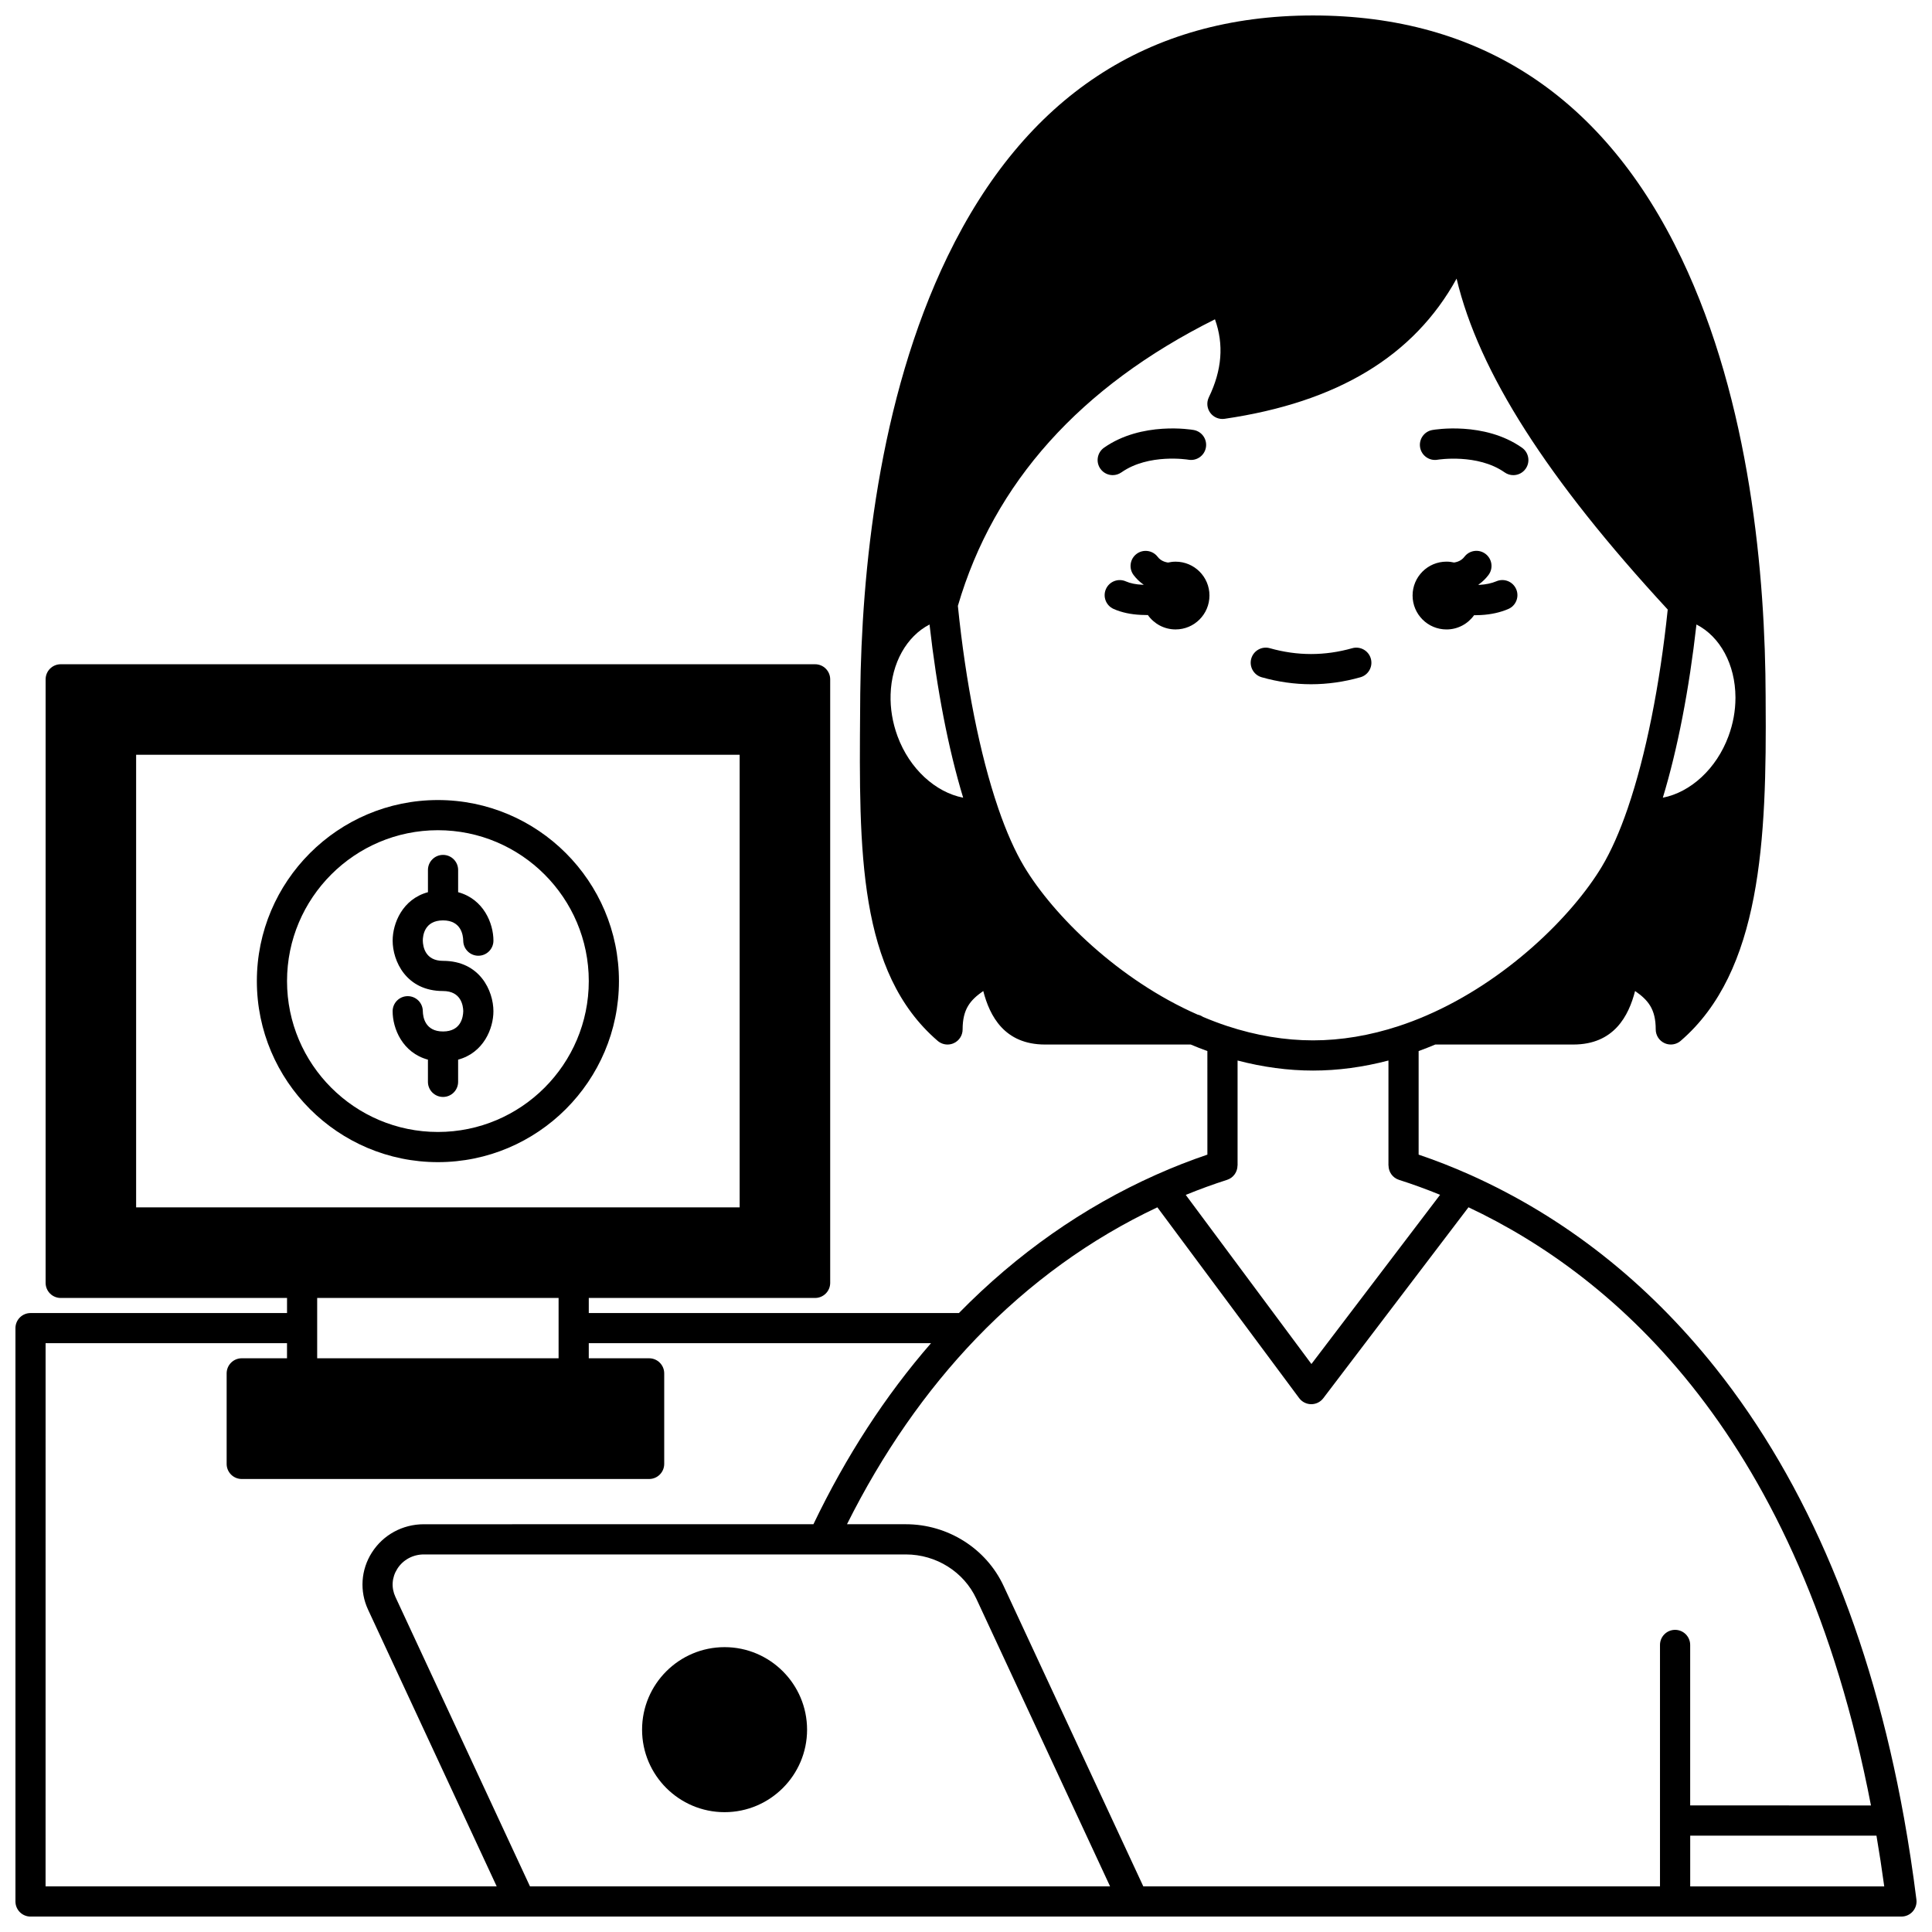 <?xml version="1.0" encoding="UTF-8"?>
<!-- Uploaded to: SVG Repo, www.svgrepo.com, Generator: SVG Repo Mixer Tools -->
<svg width="800px" height="800px" version="1.1" viewBox="144 144 512 512" xmlns="http://www.w3.org/2000/svg">
 <defs>
  <clipPath id="a">
   <path d="m148.09 148.09h503.81v503.81h-503.81z"/>
  </clipPath>
 </defs>
 <path d="m527.34 310.81c3.016 0 5.68-1.492 7.305-3.773 0.07 0 0.141 0.004 0.215 0.004 0.531 0 1.066-0.016 1.594-0.047 2.68-0.145 5.121-0.684 7.254-1.598 2.031-0.867 2.973-3.219 2.102-5.25s-3.219-2.973-5.25-2.102c-1.25 0.535-2.82 0.867-4.555 0.961-0.051 0.004-0.094 0-0.145 0.004-0.012-0.035-0.023-0.066-0.035-0.102 0.082-0.059 0.164-0.105 0.246-0.164 0.883-0.645 1.684-1.43 2.375-2.34 1.34-1.758 1-4.266-0.758-5.606-1.758-1.34-4.266-1-5.606 0.758-0.223 0.293-0.461 0.531-0.77 0.754-0.594 0.445-1.293 0.66-1.957 0.766-0.648-0.148-1.324-0.234-2.019-0.234-4.969 0-8.988 4.019-8.988 8.977 0.008 4.973 4.023 8.992 8.992 8.992z"/>
 <path d="m455.55 292.85c-0.695 0-1.367 0.086-2.016 0.234-0.68-0.105-1.395-0.328-2.019-0.797-0.262-0.191-0.496-0.426-0.723-0.723-1.34-1.754-3.848-2.094-5.606-0.758-1.758 1.34-2.094 3.848-0.758 5.606 0.691 0.906 1.492 1.695 2.336 2.309 0.094 0.07 0.191 0.125 0.285 0.191-0.008 0.02-0.016 0.043-0.023 0.062-0.078-0.004-0.148 0-0.227-0.004-1.758-0.074-3.289-0.387-4.426-0.895-2.016-0.898-4.379 0.004-5.281 2.016-0.902 2.016 0 4.383 2.016 5.281 2.082 0.93 4.555 1.465 7.305 1.582 0.5 0.027 1.004 0.039 1.508 0.039 0.094 0 0.184-0.008 0.273-0.008 1.625 2.309 4.309 3.82 7.348 3.82 4.957 0 8.977-4.019 8.977-8.988 0.008-4.949-4.012-8.969-8.969-8.969z"/>
 <path d="m441.18 269.19c7.211-5.078 17.629-3.387 17.777-3.359 2.172 0.379 4.238-1.074 4.621-3.246 0.383-2.176-1.07-4.25-3.242-4.633-0.559-0.098-13.777-2.324-23.758 4.695-1.805 1.27-2.238 3.766-0.969 5.57 0.777 1.105 2.016 1.699 3.273 1.699 0.793 0 1.598-0.238 2.297-0.727z"/>
 <path d="m524.98 265.83c0.105-0.02 10.59-1.691 17.766 3.359 0.699 0.492 1.504 0.73 2.297 0.73 1.258 0 2.496-0.59 3.273-1.699 1.27-1.805 0.836-4.301-0.969-5.57-9.98-7.023-23.199-4.797-23.758-4.695-2.176 0.383-3.625 2.457-3.242 4.633 0.387 2.172 2.457 3.625 4.633 3.242z"/>
 <g clip-path="url(#a)">
  <path d="m651.87 647.41c-0.926-7.394-2.035-14.68-3.289-21.652-0.004-0.016-0.004-0.027-0.008-0.039-0.008-0.035-0.012-0.066-0.02-0.102-8.711-48.367-25.52-88.449-49.953-119.13-18.105-22.734-39.977-39.941-65-51.148-0.047-0.023-0.094-0.043-0.145-0.062-4.438-1.984-8.965-3.75-13.504-5.289v-27.449c1.496-0.543 2.973-1.121 4.418-1.73h36.574c10.801 0 14.68-7.613 16.367-14.184 3.465 2.406 5.473 4.785 5.473 10.184 0 1.562 0.91 2.984 2.332 3.633 0.531 0.246 1.102 0.363 1.668 0.363 0.941 0 1.871-0.332 2.609-0.969 21.324-18.359 22.824-53.152 22.52-90.219v-0.879-0.008-0.004c-0.078-31.926-4.012-78.008-22.305-116.28-20.406-42.699-53.262-64.348-97.656-64.348-43.727 0-76.309 21.488-96.84 63.863-18.473 38.133-22.777 84.066-23.137 115.88-0.02 1.477-0.031 2.934-0.031 4.352-0.293 37.285-0.547 69.484 20.551 87.648 0.742 0.637 1.668 0.969 2.609 0.969 0.566 0 1.133-0.117 1.668-0.363 1.422-0.652 2.332-2.07 2.332-3.633 0-5.398 2.008-7.777 5.473-10.184 1.688 6.57 5.57 14.18 16.367 14.18h38.605c1.449 0.613 2.926 1.188 4.418 1.73l0.004 27.449c-4.531 1.539-9.055 3.305-13.484 5.285-0.062 0.023-0.121 0.051-0.18 0.078-19.27 8.609-36.812 20.93-52.184 36.621h-98.09v-4h59.977c2.207 0 4-1.789 4-4v-159.94c0-2.207-1.789-4-4-4h-199.92c-2.207 0-4 1.789-4 4v159.94c0 2.207 1.789 4 4 4h59.977v4h-67.973c-2.207 0-4 1.789-4 4v151.94c0 2.207 1.789 4 4 4h129.8 0.016 0.008 277.08 0.012 0.012l88.879-0.004c1.148 0 2.238-0.492 2.996-1.352 0.762-0.863 1.117-2.004 0.973-3.144zm-179.92-194.55h0.02v-27.812c6.719 1.758 13.422 2.664 19.992 2.664 6.57 0 13.273-0.902 19.992-2.664v27.824h0.02c0.004 1.691 1.07 3.258 2.769 3.801 3.641 1.16 7.285 2.492 10.895 3.965l-34.098 44.84-33.305-44.816c3.625-1.48 7.293-2.82 10.949-3.988 1.699-0.547 2.766-2.121 2.766-3.812zm-90.102-113.77c-1.328-3.629-1.945-7.352-1.828-11.078 0.25-8.301 4.246-15.379 10.316-18.512 1.953 17.301 4.992 32.969 8.91 45.898-7.348-1.434-14.207-7.641-17.398-16.309zm211.73-29.594c6.285 3.223 10.293 10.605 10.336 19.273v0.211c-0.008 3.414-0.629 6.812-1.844 10.105-3.195 8.672-10.051 14.875-17.402 16.312 3.918-12.934 6.957-28.602 8.91-45.902zm-132.19 103.39c-21.023-9.234-38.215-26.301-45.969-39.215-2.422-4.047-4.727-9.227-6.848-15.398-0.023-0.07-0.047-0.145-0.07-0.219-0.008-0.016-0.008-0.027-0.016-0.043-4.793-14.023-8.559-32.961-10.637-53.445 9.52-32.594 32.426-58.129 68.129-75.945 2.402 6.672 1.863 13.473-1.621 20.672-0.645 1.332-0.5 2.91 0.375 4.106 0.875 1.191 2.34 1.805 3.805 1.59 29.887-4.379 50.137-16.578 61.477-37.148 5.891 24.789 24.027 53.113 55.953 87.695-2.098 20.102-5.816 38.652-10.527 52.453-0.035 0.082-0.059 0.176-0.086 0.262-0.004 0.008-0.004 0.016-0.008 0.023-2.121 6.172-4.422 11.352-6.844 15.395-7.824 13.027-25.234 30.285-46.504 39.465-2.363 1.027-4.82 1.961-7.297 2.777-7.66 2.519-15.312 3.797-22.742 3.797-7.43 0-15.082-1.277-22.738-3.797-2.168-0.715-4.309-1.535-6.398-2.414-0.426-0.289-0.91-0.5-1.434-0.609zm-10.668 51.07 37.57 50.555c0.75 1.008 1.93 1.605 3.188 1.613h0.023c1.25 0 2.426-0.582 3.184-1.578l38.48-50.605c39.043 18.41 87.824 60.832 106.66 158.52l-47.91-0.004v-42.531c0-2.207-1.789-4-4-4-2.207 0-4 1.789-4 4v63.977h-136.93l-37.012-79.598c-4.617-9.941-14.797-16.367-25.922-16.367h-15.59c9.41-18.82 20.891-35.355 34.203-49.211 14.184-14.746 30.336-26.43 48.047-34.773zm-166.27 179.95-35.652-76.691c-1.145-2.457-0.965-5.184 0.5-7.477 1.516-2.379 4.141-3.797 7.023-3.797h105.76 0.008 0.016 21.961c8.027 0 15.359 4.609 18.676 11.742l35.441 76.223zm55.566-299.89v119.95h-159.94v-119.95zm-111.96 159.94v-15.992h63.977v15.992zm-71.973-3.996h63.977v4l-11.996-0.004c-2.207 0-4 1.789-4 4v23.992c0 2.207 1.789 4 4 4h107.96c2.207 0 4-1.789 4-4v-23.992c0-2.207-1.789-4-4-4h-15.992v-4h90.699c-12.074 13.871-22.527 29.965-31.164 47.98l-103.25 0.004c-5.629 0-10.777 2.805-13.766 7.496-2.918 4.578-3.293 10.242-1.004 15.148l34.082 73.32h-119.55zm435.84 143.95v-13.445h49.359c0.75 4.387 1.441 8.883 2.062 13.445z"/>
 </g>
 <path d="m336.02 580.51c-12.055 0-21.863 9.812-21.863 21.871 0 12.055 9.809 21.863 21.863 21.863 12.055 0 21.863-9.809 21.863-21.863-0.004-12.059-9.809-21.871-21.863-21.871z"/>
 <path d="m260.05 451.98c26.457 0 47.98-21.523 47.98-47.98 0-26.457-21.523-47.98-47.98-47.98s-47.98 21.523-47.98 47.98c0 26.457 21.523 47.98 47.98 47.98zm0-87.965c22.047 0 39.984 17.938 39.984 39.984s-17.938 39.984-39.984 39.984-39.984-17.938-39.984-39.984 17.938-39.984 39.984-39.984z"/>
 <path d="m261.41 417.35c-4.734 0-5.324-3.773-5.359-5.359 0-2.207-1.789-4-4-4-2.207 0-4 1.789-4 4 0 4.559 2.582 10.988 9.355 12.828v5.883c0 2.207 1.789 4 4 4 2.207 0 4-1.789 4-4v-5.883c6.777-1.84 9.355-8.27 9.355-12.828 0-5.367-3.559-13.355-13.355-13.355-4.734 0-5.324-3.773-5.359-5.356 0-1.258 0.387-5.367 5.359-5.367 4.727 0 5.324 3.773 5.359 5.402 0.02 2.191 1.801 3.965 4 3.965 2.207 0 4-1.789 4-4 0-4.562-2.582-10.996-9.355-12.84v-5.883c0-2.207-1.789-4-4-4-2.207 0-4 1.789-4 4v5.883c-6.773 1.844-9.355 8.277-9.355 12.84 0 5.367 3.559 13.355 13.355 13.355 4.734 0 5.324 3.773 5.359 5.316-0.035 1.625-0.625 5.398-5.359 5.398z"/>
 <path d="m478.36 323.48c4.344 1.23 8.746 1.852 13.082 1.852 4.34 0 8.742-0.621 13.082-1.852 2.125-0.602 3.359-2.812 2.762-4.934-0.602-2.125-2.812-3.363-4.938-2.762-7.269 2.055-14.547 2.055-21.816 0-2.125-0.605-4.336 0.633-4.938 2.762-0.594 2.121 0.641 4.332 2.766 4.934z"/>
</svg>